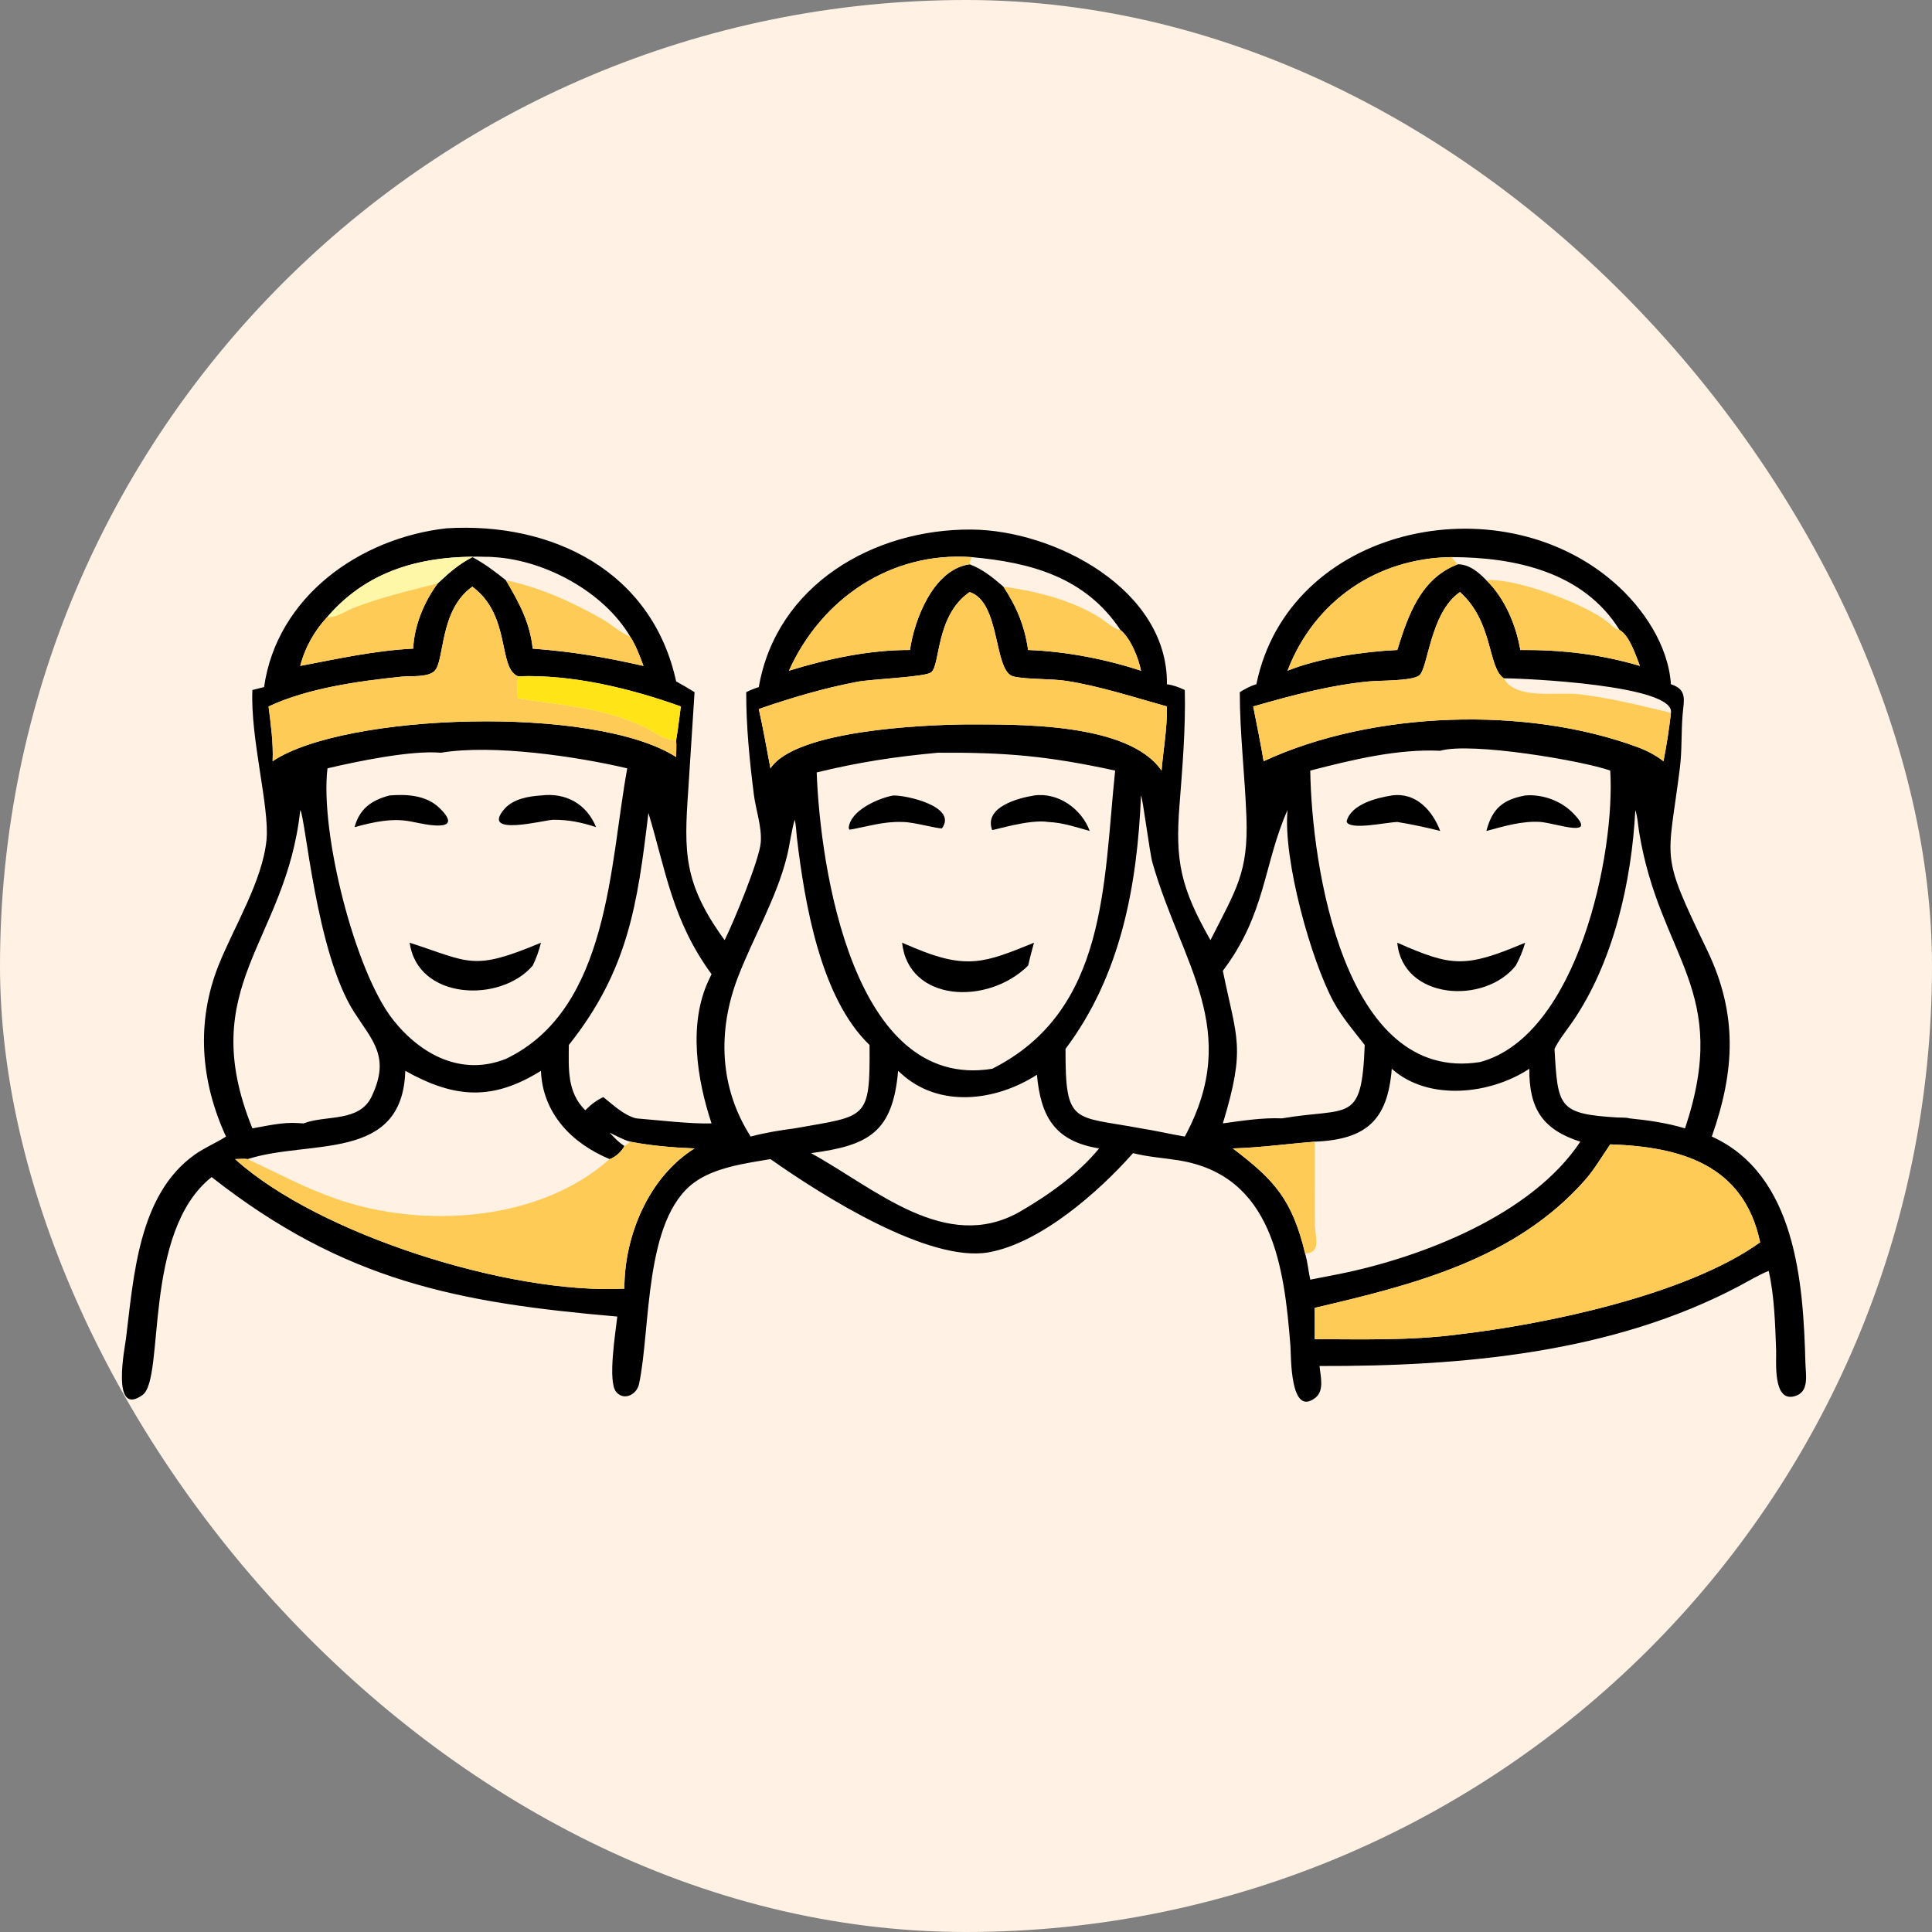 <svg xmlns="http://www.w3.org/2000/svg" width="72" height="72" viewBox="0 0 72 72" fill="none">
  <rect x="0" y="0" width="72" height="72" fill="#808080" stroke="none"/>
  <rect width="72" height="72" rx="36" fill="#FFF2E5"/>
  <path d="M9.841 25.605C10.32 22.234 13.413 20.048 16.644 19.688C20.588 19.447 24.304 21.287 25.198 25.393C25.43 25.523 25.659 25.654 25.884 25.795L25.649 29.451C25.487 31.758 25.471 32.929 27.005 35.036C27.34 34.367 28.3 32.036 28.351 31.399C28.398 30.82 28.169 30.192 28.095 29.617C27.936 28.37 27.806 27.052 27.809 25.795C27.965 25.717 28.112 25.659 28.278 25.605C28.933 21.806 32.55 19.706 36.207 19.735C39.325 19.76 43.531 21.982 43.488 25.5C43.731 25.534 43.935 25.61 44.154 25.715C44.188 27.13 44.066 28.605 43.956 30.013C43.796 32.072 43.989 33.067 45.111 35.036C46.063 33.151 46.524 32.519 46.451 30.465C46.395 28.913 46.204 27.346 46.203 25.795C46.401 25.675 46.596 25.563 46.821 25.5C48.024 19.63 55.835 17.945 60.151 21.707C61.231 22.648 62.17 24.033 62.271 25.5C62.891 25.698 62.751 26.097 62.707 26.623C62.65 27.291 62.688 27.96 62.603 28.628C62.153 32.208 61.842 31.717 63.617 35.402C64.769 37.791 64.655 39.91 63.794 42.356C66.928 43.779 67.204 47.803 67.282 50.787C67.294 51.245 67.443 51.893 66.861 52.038C66.058 52.239 66.207 50.722 66.191 50.31C66.154 49.341 66.128 48.31 65.914 47.362C65.546 47.511 65.196 47.724 64.846 47.91C60.097 50.437 54.464 50.922 49.175 50.907C49.207 51.267 49.365 51.818 49.025 52.087C48.067 52.845 48.118 50.521 48.091 50.168C47.86 47.204 47.429 43.807 43.927 43.243C43.38 43.154 42.813 43.119 42.274 42.986L42.225 42.974C40.955 44.412 38.779 46.328 36.842 46.671C34.616 47.064 30.668 44.575 28.712 43.196C27.787 43.354 26.649 43.502 25.877 44.065C23.986 45.443 24.26 49.496 23.814 51.583C23.733 51.964 23.258 52.223 22.963 51.873C22.639 51.488 22.94 49.652 23.005 49.064C17.085 48.553 12.836 47.755 7.887 43.866C5.293 45.921 6.162 51.377 5.311 51.988C4.125 52.839 4.657 50.19 4.692 49.907C4.983 47.57 5.157 44.52 7.26 43.028C7.614 42.777 8.014 42.611 8.382 42.382L8.422 42.356C7.47 40.29 7.301 38.078 8.155 35.948C8.722 34.536 9.785 32.823 9.932 31.298C10.05 30.085 9.325 27.506 9.406 25.715C9.55 25.676 9.696 25.642 9.841 25.605ZM18.396 20.762C16.015 20.648 13.811 21.116 12.204 22.985C11.729 23.488 11.357 24.144 11.19 24.816C12.6 24.549 13.957 24.245 15.397 24.172C15.441 23.3 15.8 22.436 16.314 21.739C16.77 21.318 17.056 21.055 17.603 20.762C18.055 21 18.456 21.308 18.855 21.625C19.344 22.459 19.749 23.189 19.853 24.172C21.378 24.289 22.496 24.483 23.981 24.816C23.841 24.44 23.702 24.064 23.486 23.724C22.498 22.046 20.297 20.87 18.396 20.762ZM36.204 20.762C33.189 20.547 30.608 22.318 29.401 24.996C30.841 24.551 32.398 24.218 33.912 24.223C34.076 23.08 34.785 21.22 36.134 21.029C36.627 21.213 36.998 21.523 37.394 21.863C37.891 22.613 38.185 23.329 38.314 24.223C39.717 24.276 41.189 24.558 42.522 24.996C42.431 24.524 42.134 23.786 41.755 23.476C40.441 21.499 38.395 20.958 36.204 20.762ZM54.096 20.762C51.304 20.794 48.968 22.413 47.982 24.996C49.135 24.526 50.828 24.28 52.073 24.223C52.478 22.917 52.95 21.554 54.328 21.029C54.747 21.032 55.076 21.302 55.355 21.587L55.393 21.625C56.085 22.302 56.493 23.279 56.658 24.223C58.205 24.213 59.628 24.376 61.115 24.816C60.965 24.439 60.721 23.67 60.355 23.476C59.012 21.317 56.474 20.767 54.096 20.762ZM19.302 25.203C18.54 24.88 19.06 22.946 17.603 21.863C16.357 22.745 16.581 24.641 16.189 25.011C15.932 25.253 15.288 25.183 14.963 25.217C13.346 25.386 11.482 25.641 10.009 26.328C10.094 27.009 10.189 27.68 10.16 28.368C12.817 26.58 22.156 26.259 25.198 28.213C25.2 28.007 25.215 27.789 25.198 27.584C25.269 27.168 25.317 26.746 25.373 26.328C23.492 25.652 21.308 25.126 19.302 25.203ZM56.043 25.279C55.431 24.864 55.666 23.194 54.409 22.065C53.281 22.838 53.225 24.945 52.881 25.178C52.578 25.384 51.446 25.354 51.023 25.394C49.562 25.532 48.11 25.923 46.704 26.328C46.837 27.006 46.978 27.686 47.092 28.368C51.158 26.482 56.905 26.316 61.026 27.843C61.385 27.976 61.689 28.137 61.993 28.368C62.11 27.768 62.203 27.171 62.271 26.564C62.426 25.53 56.788 25.278 56.043 25.279ZM23.486 42.547C23.208 42.466 22.977 42.337 22.719 42.209C22.892 42.394 23.053 42.573 23.269 42.707C23.186 42.896 22.92 43.139 22.719 43.196C21.318 42.616 20.22 41.495 20.16 39.907C18.377 41.013 16.973 40.953 15.104 39.907C15.003 43.328 11.526 42.454 9.232 43.196C9.086 43.174 8.91 43.195 8.761 43.196L8.803 43.234C11.877 45.988 18.964 48.25 23.269 48.023C23.262 46.06 24.18 43.858 25.884 42.798C25.095 42.768 24.259 42.698 23.486 42.547ZM48.994 42.547C47.981 42.627 46.956 42.77 45.943 42.798C47.485 43.966 48.154 44.694 48.641 46.722C48.731 47.029 48.76 47.375 48.83 47.689L49.925 47.475C53.01 46.851 57.089 45.268 58.894 42.547C57.501 42.1 56.981 41.333 56.993 39.83C55.559 40.782 53.239 41.057 51.867 39.83C51.717 41.743 50.92 42.469 48.994 42.547ZM36.134 22.065C34.847 22.951 35.056 24.826 34.69 25.065C34.434 25.232 32.476 25.308 31.962 25.406C30.693 25.646 29.497 26.003 28.278 26.423C28.445 27.157 28.569 27.896 28.712 28.634C29.652 27.214 34.386 27.018 35.946 26.997C37.922 26.996 42.045 26.917 43.288 28.717C43.355 27.924 43.503 27.123 43.488 26.328C42.251 25.984 41.041 25.584 39.769 25.379C39.177 25.284 38.272 25.328 37.77 25.21C37.016 25.033 37.305 22.433 36.134 22.065ZM53.673 27.979C52.073 27.902 50.374 28.32 48.83 28.717C48.878 32.203 50.073 40.404 55.166 39.578C58.799 38.59 60.203 31.798 60.009 28.717C58.985 28.351 54.825 27.644 53.673 27.979ZM16.431 28.052C15.338 27.954 13.313 28.371 12.204 28.634C11.918 31.03 13.231 36.203 14.642 37.996C15.681 39.316 17.214 40.116 18.855 39.46C22.724 37.608 22.721 32.166 23.376 28.634C21.506 28.195 18.386 27.728 16.431 28.052ZM34.952 28.052C33.344 28.201 31.994 28.406 30.436 28.787C30.565 32.319 31.79 40.672 36.977 39.83C41.28 37.665 41.117 32.907 41.559 28.717C39.034 28.171 37.508 28.037 34.952 28.052ZM42.522 29.645C42.382 33.001 41.772 36.343 39.709 39.089C39.699 41.953 40.005 41.577 42.522 42.051C43.071 42.136 43.609 42.265 44.154 42.356C46.304 38.376 44.033 35.942 42.95 32.154C42.844 31.785 42.59 29.763 42.522 29.645ZM11.19 30.189C10.662 35.125 7.25 36.732 9.406 42.051C9.958 41.955 10.528 41.816 11.091 41.853L11.311 41.866L11.366 41.847C12.181 41.557 13.391 41.815 13.844 40.875C14.561 39.384 13.883 38.792 13.193 37.712C11.776 35.495 11.38 30.423 11.19 30.189ZM47.982 30.189C47.091 32.188 47.177 34.06 45.572 36.179C46.092 38.731 46.437 39.014 45.572 41.866C46.306 41.764 47.034 41.649 47.777 41.678C50.288 41.25 50.746 41.917 50.859 38.943C50.459 38.428 50.01 37.907 49.699 37.334C48.864 35.795 47.811 32.046 47.982 30.189ZM60.944 30.189C60.806 32.853 60.128 35.871 58.587 38.102C58.363 38.425 58.105 38.736 57.932 39.089C58.056 41.256 58.069 41.514 60.287 41.646C60.419 41.654 60.6 41.639 60.723 41.678C61.429 41.749 62.114 41.846 62.796 42.051C64.527 36.866 61.867 35.733 61.089 31.032C61.045 30.769 61.029 30.44 60.944 30.189ZM24.164 30.294C23.761 33.699 23.408 36.165 21.199 38.943C21.192 39.826 21.129 40.702 21.811 41.376C22.023 41.166 22.21 41.016 22.483 40.886C22.86 41.182 23.23 41.55 23.703 41.678C24.508 41.743 25.745 41.891 26.517 41.866C25.975 40.235 25.643 38.156 26.412 36.526L26.517 36.305C25.047 34.294 24.813 32.435 24.164 30.294ZM29.614 30.55C29.483 31.012 29.435 31.488 29.317 31.952C28.928 33.491 28.071 34.936 27.502 36.413C26.735 38.406 26.804 40.531 27.977 42.356C28.519 42.211 29.058 42.124 29.614 42.051C32.301 41.567 32.43 41.77 32.405 38.943C30.584 37.196 29.987 33.68 29.695 31.192C29.672 30.995 29.668 30.737 29.614 30.55ZM33.471 39.907C33.268 42.202 32.376 42.69 30.223 42.974C32.61 44.281 35.235 46.723 37.995 45.164C39.076 44.537 40.163 43.769 40.961 42.798C39.306 42.533 38.786 41.611 38.643 40.053C37.108 41.043 34.986 41.309 33.565 39.993L33.471 39.907ZM60.009 42.647C59.696 43.098 59.42 43.582 59.056 43.993C56.443 46.944 52.644 47.886 48.994 48.741C48.993 49.129 49.003 49.52 48.994 49.907C50.77 49.91 52.564 49.963 54.328 49.732C57.575 49.357 62.857 48.263 65.595 46.297C64.983 43.401 62.643 42.74 60.009 42.647Z" fill="black"/>
  <path d="M18.397 20.763C18.191 20.785 17.736 20.7 17.603 20.763C17.056 21.055 16.77 21.318 16.314 21.739C15.268 22.011 14.177 22.261 13.17 22.655C12.95 22.741 12.405 23.083 12.205 22.986C13.812 21.116 16.015 20.648 18.397 20.763Z" fill="#FEF7A7"/>
  <path d="M29.401 24.996C30.608 22.318 33.189 20.548 36.205 20.762C36.182 20.843 36.139 20.948 36.134 21.029C34.785 21.22 34.076 23.08 33.912 24.223C32.398 24.218 30.841 24.551 29.401 24.996Z" fill="#FECB56"/>
  <path d="M47.982 24.996C48.968 22.413 51.304 20.794 54.096 20.762C54.171 20.854 54.242 20.949 54.328 21.029C52.95 21.554 52.478 22.917 52.073 24.223C50.828 24.28 49.135 24.526 47.982 24.996Z" fill="#FECB56"/>
  <path d="M55.393 21.625C56.458 21.522 59.103 22.518 59.926 23.192C60.048 23.292 60.197 23.458 60.355 23.476C60.721 23.67 60.966 24.439 61.115 24.816C59.628 24.377 58.206 24.213 56.659 24.224C56.494 23.28 56.085 22.302 55.393 21.625Z" fill="#FECB56"/>
  <path d="M18.855 21.625C20.151 21.902 21.315 22.43 22.461 23.083C22.796 23.274 23.136 23.59 23.486 23.725C23.702 24.065 23.841 24.44 23.981 24.816C22.496 24.483 21.378 24.29 19.852 24.172C19.749 23.189 19.343 22.459 18.855 21.625Z" fill="#FECB56"/>
  <path d="M12.205 22.986C12.405 23.083 12.95 22.741 13.171 22.655C14.178 22.261 15.268 22.011 16.315 21.739C15.801 22.436 15.442 23.3 15.398 24.172C13.958 24.245 12.601 24.549 11.19 24.816C11.358 24.145 11.73 23.489 12.205 22.986Z" fill="#FECB56"/>
  <path d="M19.302 25.203C19.276 25.485 19.275 25.746 19.302 26.027C20.975 26.297 22.418 26.356 23.985 27.081C24.318 27.236 24.825 27.633 25.198 27.584C25.215 27.789 25.2 28.007 25.198 28.213C22.156 26.259 12.816 26.58 10.16 28.368C10.189 27.68 10.093 27.009 10.009 26.328C11.482 25.641 13.346 25.386 14.963 25.217C15.288 25.183 15.932 25.253 16.189 25.011C16.581 24.642 16.357 22.745 17.602 21.863C19.059 22.946 18.54 24.88 19.302 25.203Z" fill="#FECB56"/>
  <path d="M37.394 21.863C38.618 22.033 39.969 22.363 41.024 23.044C41.207 23.161 41.551 23.471 41.755 23.476C42.135 23.786 42.431 24.524 42.522 24.996C41.19 24.558 39.717 24.276 38.315 24.223C38.185 23.329 37.892 22.613 37.394 21.863Z" fill="#FECB56"/>
  <path d="M28.278 26.424C29.496 26.003 30.693 25.647 31.961 25.406C32.476 25.309 34.434 25.232 34.69 25.065C35.056 24.826 34.847 22.952 36.133 22.065C37.305 22.434 37.015 25.033 37.77 25.21C38.272 25.328 39.177 25.284 39.769 25.38C41.041 25.585 42.251 25.984 43.488 26.328C43.502 27.123 43.355 27.924 43.288 28.717C42.045 26.917 37.922 26.997 35.946 26.998C34.386 27.018 29.652 27.214 28.712 28.634C28.569 27.896 28.445 27.157 28.278 26.424Z" fill="#FECB56"/>
  <path d="M54.409 22.065C55.666 23.194 55.431 24.865 56.043 25.279C56.494 26.098 57.98 25.77 58.866 25.874C60.007 26.008 61.153 26.299 62.271 26.565C62.203 27.172 62.11 27.769 61.993 28.368C61.689 28.137 61.385 27.976 61.026 27.843C56.905 26.316 51.158 26.482 47.092 28.368C46.978 27.687 46.837 27.006 46.704 26.328C48.11 25.924 49.562 25.533 51.023 25.394C51.446 25.354 52.578 25.384 52.882 25.179C53.225 24.946 53.281 22.838 54.409 22.065Z" fill="#FECB56"/>
  <path d="M19.302 26.027C19.275 25.746 19.276 25.485 19.302 25.204C21.308 25.126 23.492 25.652 25.373 26.328C25.317 26.746 25.269 27.168 25.198 27.584C24.825 27.633 24.319 27.236 23.985 27.081C22.418 26.356 20.976 26.297 19.302 26.027Z" fill="#FFE418"/>
  <path d="M20.619 30.55C20.32 30.549 17.86 31.213 18.807 30.139C19.13 29.773 19.698 29.673 20.16 29.645C21.079 29.527 21.861 29.957 22.214 30.825C21.664 30.645 21.197 30.549 20.619 30.55Z" fill="black"/>
  <path d="M13.214 30.825C13.398 30.143 13.835 29.826 14.512 29.645C15.157 29.59 15.886 29.633 16.377 30.11C17.392 31.098 15.708 30.691 15.441 30.64L15.398 30.633C14.657 30.463 13.93 30.631 13.214 30.825Z" fill="black"/>
  <path d="M39.067 30.633C38.36 30.52 37.036 30.949 36.974 30.931C36.66 30.082 37.94 29.74 38.534 29.646C39.433 29.515 40.312 30.147 40.61 30.967C40.096 30.825 39.603 30.655 39.067 30.633Z" fill="black"/>
  <path d="M52.074 30.633C51.638 30.646 50.28 30.959 50.183 30.613C50.344 29.97 51.312 29.731 51.867 29.645C52.764 29.514 53.382 30.203 53.673 30.967C53.143 30.835 52.613 30.719 52.074 30.633Z" fill="black"/>
  <path d="M55.393 30.967C55.608 30.146 55.99 29.803 56.839 29.645C57.467 29.59 58.151 29.833 58.599 30.279C59.594 31.27 58.047 30.694 57.419 30.632C56.729 30.584 56.053 30.793 55.393 30.967Z" fill="black"/>
  <path d="M33.618 30.633C32.921 30.607 32.336 30.804 31.661 30.92L31.628 30.864C31.676 30.199 32.745 29.744 33.285 29.646C33.761 29.627 35.696 30.057 35.105 30.869C34.933 30.888 34.067 30.64 33.664 30.633L33.618 30.633Z" fill="black"/>
  <path d="M38.315 35.985C36.8 37.483 33.856 37.341 33.618 35.132L34.05 35.315C36.047 36.157 36.732 35.865 38.534 35.132C38.454 35.415 38.383 35.699 38.315 35.985Z" fill="black"/>
  <path d="M19.853 35.985C18.645 37.397 15.557 37.263 15.268 35.132C17.526 35.865 17.611 36.2 20.16 35.132C20.085 35.433 19.989 35.707 19.853 35.985Z" fill="black"/>
  <path d="M56.489 35.985C55.318 37.457 52.271 37.255 52.073 35.132C54.109 36.031 54.607 36.077 56.839 35.132C56.754 35.431 56.636 35.712 56.489 35.985Z" fill="black"/>
  <path d="M23.486 42.548C24.259 42.699 25.094 42.768 25.883 42.799C24.179 43.858 23.262 46.061 23.269 48.024C18.964 48.251 11.877 45.989 8.803 43.234L8.761 43.197C8.91 43.195 9.086 43.175 9.231 43.197C10.329 43.715 11.392 44.284 12.542 44.682C15.743 45.791 20.073 45.545 22.719 43.197C22.92 43.139 23.186 42.896 23.269 42.707C23.362 42.669 23.416 42.617 23.486 42.548Z" fill="#FECB56"/>
  <path d="M45.943 42.799C46.956 42.77 47.981 42.627 48.994 42.548L48.996 45.501C48.997 46.141 49.272 46.665 48.641 46.722C48.154 44.694 47.485 43.967 45.943 42.799Z" fill="#FECB56"/>
  <path d="M48.995 48.741C52.644 47.886 56.443 46.944 59.056 43.993C59.421 43.582 59.697 43.098 60.01 42.647C62.643 42.74 64.984 43.401 65.595 46.297C62.858 48.263 57.576 49.357 54.329 49.732C52.564 49.963 50.77 49.91 48.995 49.907C49.004 49.52 48.993 49.13 48.995 48.741Z" fill="#FECB56"/>
</svg>
